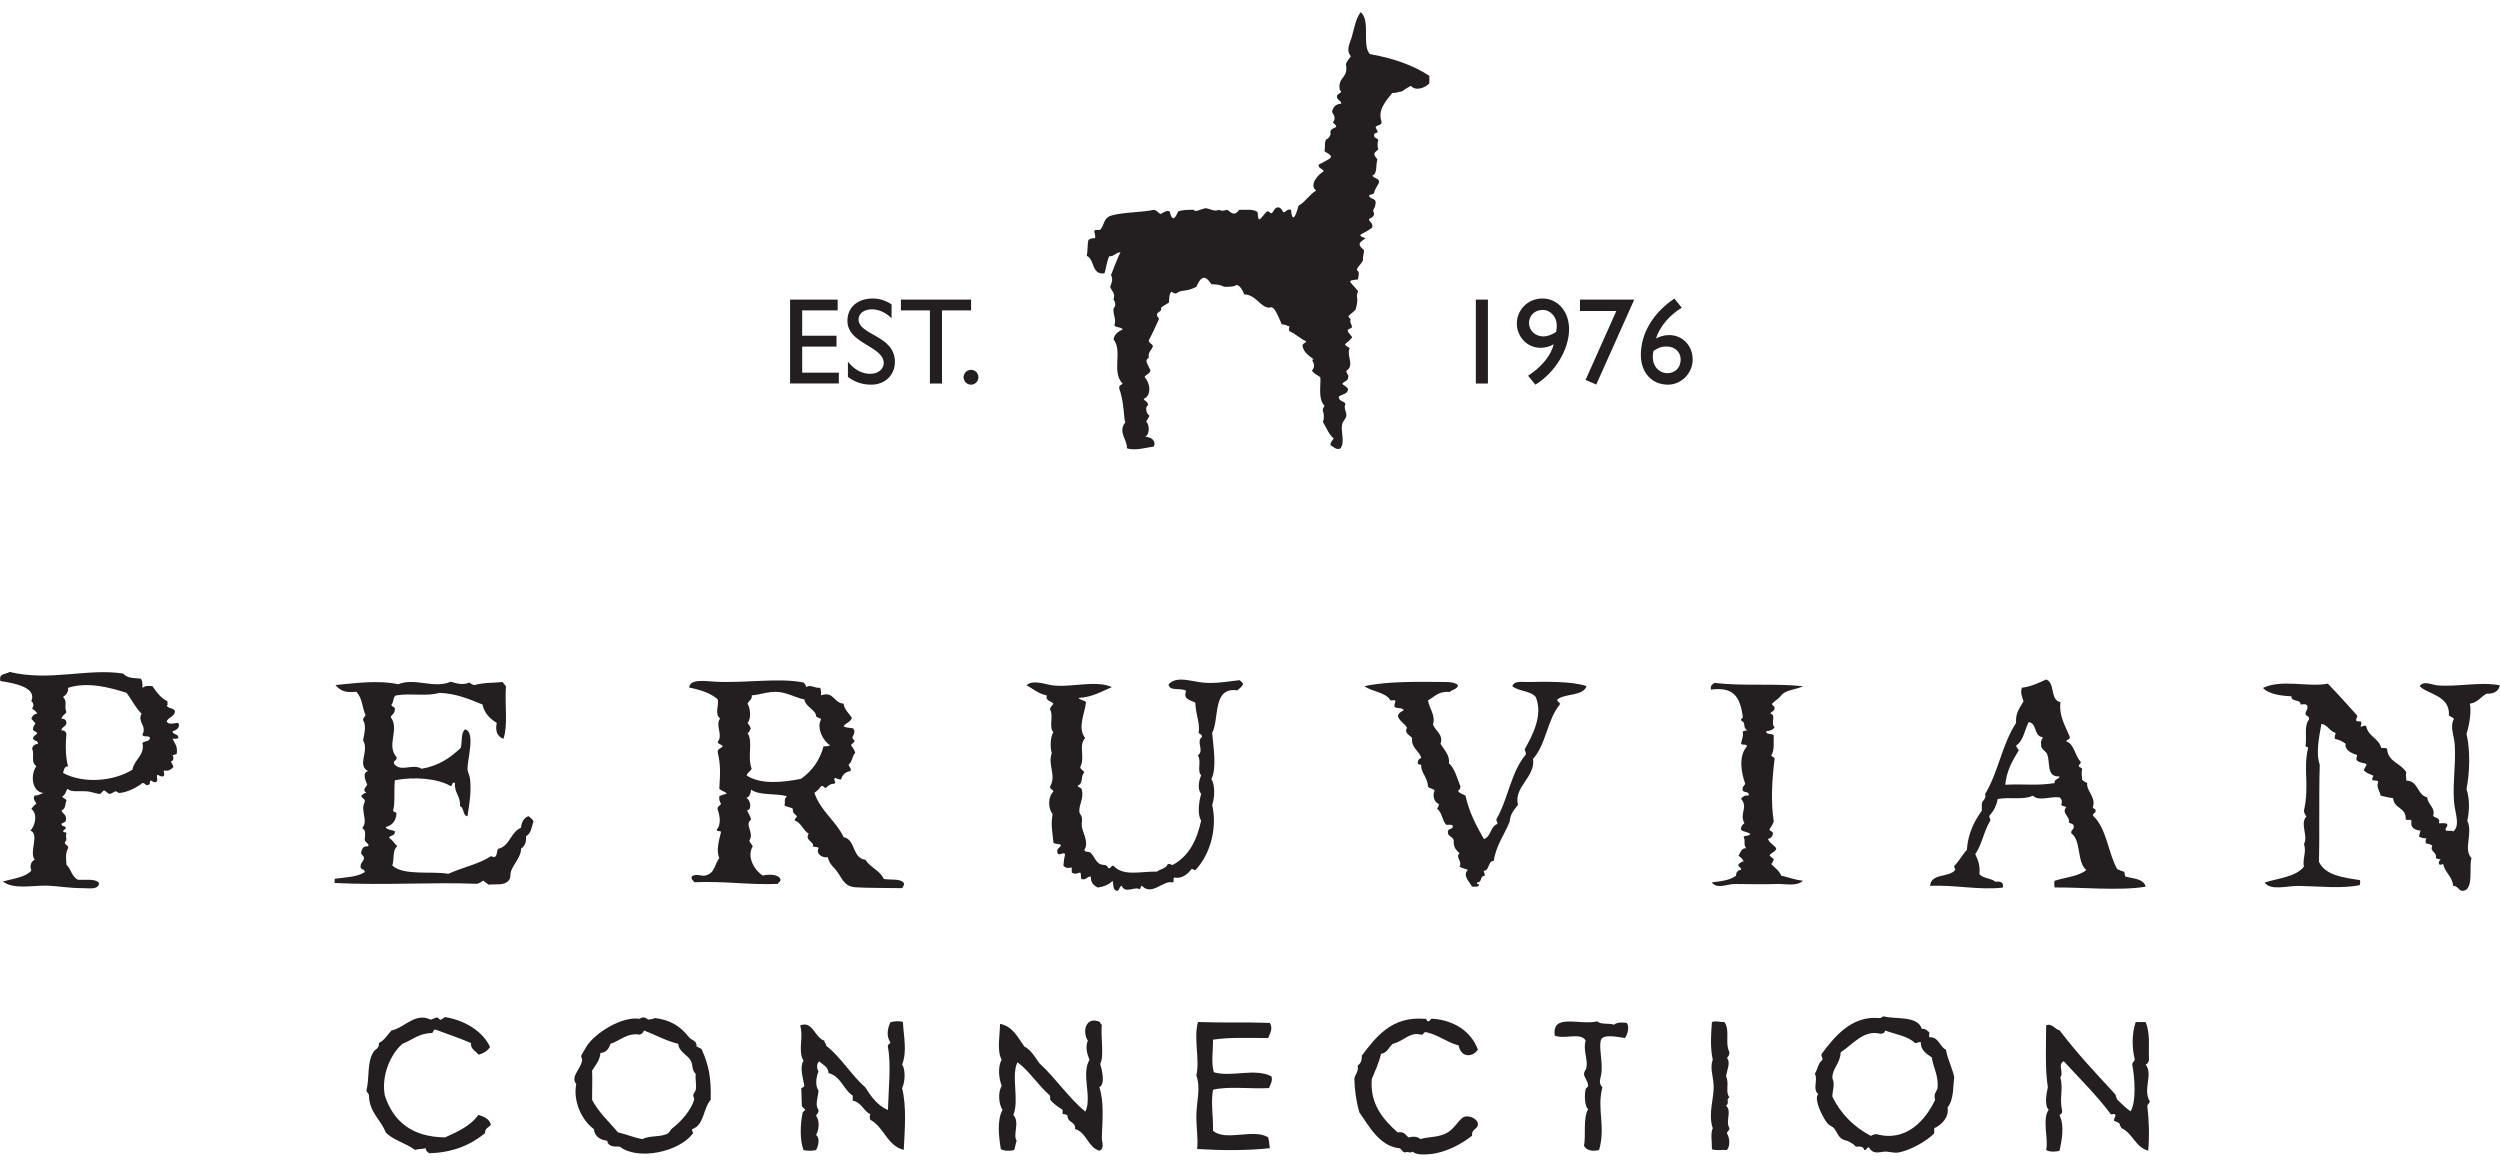 <svg xml:space="preserve" viewBox="0 0 300 140" height="140px" width="300px" y="0px" x="0px" xmlns:xlink="http://www.w3.org/1999/xlink" xmlns="http://www.w3.org/2000/svg" id="Layer_1" version="1.0">
<g id="Peruvian_Connection">
	<g>
		<path d="M100.53,37.25h-4.27v3.04h4.12v1.3h-4.12v3.13h4.4v1.3h-5.85V35.95h5.71V37.25z" fill="#231F20"></path>
		<path d="M106.98,38.17c-0.86-0.81-1.68-1.05-2.36-1.05c-0.93,0-1.59,0.49-1.59,1.2c0,1.93,4.36,1.9,4.36,5.11
			c0,1.58-1.2,2.73-2.82,2.73c-1.09,0-1.98-0.3-2.82-0.93v-1.83c0.74,0.94,1.67,1.46,2.66,1.46c1.12,0,1.64-0.71,1.64-1.27
			c0-2.08-4.36-2.32-4.36-5.08c0-1.64,1.21-2.69,3.06-2.69c0.77,0,1.54,0.24,2.24,0.71V38.17z" fill="#231F20"></path>
		<path d="M116.52,37.25h-3.48v8.77h-1.45v-8.77h-3.48v-1.3h8.42V37.25z" fill="#231F20"></path>
		<path d="M117.41,45.27c0,0.49-0.4,0.89-0.89,0.89c-0.49,0-0.89-0.4-0.89-0.89c0-0.49,0.4-0.89,0.89-0.89
			C117.02,44.38,117.41,44.78,117.41,45.27z" fill="#231F20"></path>
		<path d="M178.55,46.02h-1.45V35.95h1.45V46.02z" fill="#231F20"></path>
		<path d="M183.37,45.09c1.7-1.11,2.79-2.51,3.07-3.78c-0.44,0.27-1.03,0.43-1.57,0.43c-1.59,0-2.85-1.3-2.85-2.94
			c0-1.49,1.21-2.98,3.07-2.98c1.86,0,3.2,1.57,3.2,3.68c0,2.44-1.68,5.21-4.04,6.66L183.37,45.09z M185.19,40.37
			c0.43,0,1-0.16,1.55-0.55c0.07-0.35,0.07-0.56,0.07-0.81c0-0.97-0.75-1.82-1.68-1.82c-0.96,0-1.65,0.66-1.65,1.59
			C183.48,39.66,184.24,40.37,185.19,40.37z" fill="#231F20"></path>
		<path d="M191.55,46.15l-1.28-0.56l3.69-8.27h-4.36v-1.37h6.51L191.55,46.15z" fill="#231F20"></path>
		<path d="M201.81,36.93c-1.42,0.83-2.67,2.29-3.09,3.69c0.4-0.21,0.92-0.41,1.58-0.41c1.61,0,2.82,1.27,2.82,2.94
			c0,1.64-1.36,3.01-2.97,3.01c-1.93,0-3.25-1.45-3.25-3.57c0-2.52,1.42-5.02,4.03-6.76L201.81,36.93z M200.07,44.78
			c0.96,0,1.61-0.66,1.61-1.65c0-0.89-0.71-1.55-1.67-1.55c-0.62,0-0.96,0.12-1.59,0.53C198.03,43.76,199.02,44.78,200.07,44.78z" fill="#231F20"></path>
	</g>
	<path d="M16.89,81.44c0.2,0.23,0.23,0.64,0.2,1.1
		c0.42-0.26,0.5-0.25,1.2-0.2c0.49,0.71,0.99,1.42,1.81,1.81c-0.06,0.15,0.12,0.52-0.1,0.5c0.16,0.41,0.86,0.27,1,0.7
		c-0.07,0.67-0.77,0.7-1,1.2c0.21,0.5,0.88,0.2,1.4,0.2c0.27,0.54-0.23,0.89-0.7,1c0.03,0.48,0.74,0.26,0.7,0.8
		c-0.13,0.14-0.44,0.1-0.7,0.1c0.24,0.53,0.66,0.88,0.5,1.81c-0.13,0.1-0.37,0.1-0.5,0.2c0.19,0.21,0.13,0.72-0.2,0.7
		c0.08,0.25,0.27,0.39,0.3,0.7c-0.28,0.22-0.48,0.52-1.1,0.4c-0.16,0,0.16,0.57-0.1,0.7c-0.36,0.06-0.49-0.12-0.7-0.2
		c-0.23,0.29,0.18,0.69-0.2,0.9c-0.32,0.05-0.39-0.14-0.6-0.2c-0.23,0.04,0.01,0.55-0.3,0.5c-0.26,0.25-0.37-0.22-0.7-0.2
		c-0.69,0.55-1.87,1.15-2.81,1.2c-0.08,0.01-0.32-0.22-0.4-0.2c-0.33,0.06-0.46,0.34-0.8,0.3c-0.13-0.02-0.45-0.4-0.6-0.4
		c-0.15,0-0.32,0.36-0.5,0.4c-0.27,0.06-0.88-0.25-1.6-0.3c-1.07-0.08-1.75,0.15-2.31-0.3c-0.18,0.32-0.25,0.75-0.6,0.9
		c0.05,0.29,0.43,0.24,0.5,0.5c-0.22,0.53-0.05,0.94-0.6,1.2c0.15,0.46,0.72,0.49,0.5,1.3c-0.12,0.15-0.38,0.16-0.5,0.3
		c-0.02,0.32,0.36,0.24,0.5,0.4c0.05,0.32-0.27,0.27-0.3,0.5c0.02,0.18,0.34,0.06,0.4,0.2c-0.19,0.41,0.18,0.83-0.2,1.1
		c-0.03,0.4,0.43,0.31,0.4,0.7c-0.32,0.62-0.28,1.13-0.2,2.01c0.55,0.52,0.65,1.49,1.4,1.81c0.94,0.03,2.11-0.17,2.51,0.4
		c-0.08,0.82-1.18,0.6-1.91,0.6c-1.69,0.01-3.13-0.27-4.31-0.3c-1.85-0.04-4.04,0.49-5.32-0.5c1.22-0.35,2.67-0.48,3.41-1.3
		c-0.21-0.56-0.05-1.12,0.4-1.3c-0.7-1,0.61-3.03-0.5-3.51c0.62-0.69,0.85-2.03,0.1-2.61c0.2-0.2,0.33-0.47,0.6-0.6
		c-0.11-0.35-0.48-0.55-0.2-1c0.51,0.04,0.7-0.24,1.1-0.3c-1.48-0.09-1.62-2.25-0.9-3.21c-0.72-0.58-0.17-1.24-0.5-2.11
		c0.06-0.37,0.34-0.53,0.7-0.6c0.01-0.41-0.5-0.3-0.6-0.6c0.04-0.33,0.3-0.43,0.5-0.6c-0.04-0.29-0.43-0.24-0.5-0.5
		c0-0.34,0.14-0.53,0.3-0.7c-0.14-0.23-0.35-0.39-0.5-0.6c0.12-0.31,0.3-0.57,0.7-0.6c-0.1-0.3-0.38-0.42-0.6-0.6
		c0.21-0.34,0.21-0.64-0.1-0.9c0.7-1.66-2.03-2.16-3.71-2.41c-0.25-0.98,0.69-0.78,1.1-1.1c4.77,1.18,9.43-0.48,13.64,0.2
		C15.29,81.39,15.87,81.33,16.89,81.44z M15.19,83.14c-2.03-0.65-4.7-1.36-7.02-0.6c0.05,0.49-0.2,0.83-0.6,1.1
		c0.58,0.59,0.08,1.12,0.4,1.81c-0.16,0.31-0.53,0.4-0.6,0.8c0.39-0.02,0.58,0.16,0.6,0.5c-0.03,0.47-0.57,0.44-0.6,0.9
		c0.37-0.03,0.51,0.15,0.6,0.4c-0.09,0.98-0.16,2.67,0.2,3.91c-0.47,0-0.5,0.44-0.6,0.8c2.52,1.34,6.15,0.97,8.32-0.4
		c0.22-1.23,1.53-1.75,1.2-3.21c0.25-0.25,0.88-0.13,0.9-0.6c-0.07-0.36-0.86-0.01-0.9-0.4c0.58-1.06-0.65-1.51-0.1-2.51
		C16.26,84.94,15.81,83.95,15.19,83.14z" fill="#231F20" clip-rule="evenodd" fill-rule="evenodd"></path>
	<path d="M96.72,82.44c0.64-0.33,0.96,0.15,1.7,0.1
		c0.09,0.25,0.13,0.54,0.1,0.9c1.56-0.53,1.49,0.91,2.71,1c0.12,0.78,0.65,1.15,1,1.7c-0.16,0.51-0.73,0.61-1,1
		c0.27,0.24,0.85,0.15,1.2,0.3c-0.02,0.12,0.02,0.18,0.1,0.2c0.07,0.68-0.57,0.79,0,1.2c0.02,0.35-0.34,0.33-0.4,0.6
		c0.2,0.26,0.4,0.54,0.5,0.9c-0.39,0.35-0.34,1.13-0.8,1.4c0.04,0.38,0.42,0.43,0.2,0.8c-0.61,0.09-0.96,0.45-1.1,1
		c-0.31,0.01-0.48-0.12-0.7-0.2c-0.33,0.17,0.18,0.54-0.1,0.7c-0.42,0-0.7,0.16-1,0.5c-0.32,0.05-0.23-0.31-0.6-0.2
		c-0.21,0.32-0.49,0.58-0.8,0.8c0.74,2.21,2.56,3.33,3.51,5.32c1.47,0.3,1,2.54,2.61,2.71c0.57,0.93,1.74,1.27,2.21,2.31
		c0.83,0.14,2.03-0.09,2.41,0.5c0.05,0.32-0.14,0.39-0.2,0.6c-2.07-0.04-3.98-0.01-5.52-0.1c-1.43-0.08-1.57-0.89-2.31-1.91
		c-0.4-0.56-0.93-0.85-1.1-1.71c-0.53,0.13-1.51-0.32-1.1-1.1c-0.12-0.18-0.52-0.08-0.7-0.2c0.23-0.55-1-0.68-0.5-1.51
		c-0.69-0.42-0.88-1.33-1.7-1.6c0.06-0.21,0.21-0.32,0.3-0.5c-0.23-0.24-0.55-0.39-0.5-0.9c-0.26-0.2-0.74-0.2-1-0.4
		c0.11-0.49-0.09-0.8,0.3-1.1c-1.32-0.38-3.35-0.06-4.31-0.8c-0.02,0.23-0.12,0.93-0.6,1c0.48,0.11,0.79,1.42,0.1,1.5
		c0.18,0.36,0.41,0.66,0.5,1.1c-0.85,0.62,0.42,1.54-0.2,2.51c0.05,0.31,0.3,0.43,0.4,0.7c-0.79,1.32,0.29,2.94,1.2,3.51
		c0.67-0.18,1.87-0.17,2.11,0.4c0.09,0.39-0.25,0.36-0.3,0.6c-3.56,0.14-6.36-0.36-10.03-0.2c-0.09-0.24-0.4-0.27-0.3-0.7
		c0.58-0.39,1.12,0,1.6-0.1c1.19-0.25,1.11-1.31,1.71-2.11c-0.41-0.91-0.04-2.09,0.2-3.11c-0.04-0.23-0.55,0.01-0.5-0.3
		c0.52-0.62,0.39-1.59,0.1-2.41c-0.07-0.44,0.32-0.41,0.4-0.7c-0.15-0.22-0.25-0.48-0.2-0.9c0.28-0.12,0.58-0.23,0.9-0.3
		c-0.21-0.29-0.69-0.31-0.9-0.6c0.11-2,0.17-2.81-0.2-4.41c0-0.43,0.47-0.4,0.6-0.7c-0.15-0.22-0.54-0.2-0.6-0.5
		c0.7-0.84-0.34-2,0.3-2.81c-0.72-0.56-0.1-1.53-0.3-2.31c-0.86-0.74-2.07-1.14-3.41-1.4c0.04-1.12,2.1-0.75,3.21-0.7
		c3.69,0.17,7.61-0.51,10.53,0.1C96.53,82.09,96.74,82.15,96.72,82.44z M93.41,83.04c-1.17-0.11-2.26,0.35-3.21,0.4
		c0.12,0.44-0.31,0.61-0.5,1c0.35,0.52,0.48,1.82,0,2.31c0.16,0.2,0.33,0.41,0.4,0.7c-0.17,0.13-0.12,0.48-0.4,0.5
		c0.71,1.06-0.06,2.82,0.5,4.31c-0.16,0.31-0.5,0.43-0.6,0.8c1.68,1.1,4.28,0.84,6.52,0.4c1.29-0.91,2.24-2.17,2.71-3.91
		c0.34,0.04,0.56-0.04,0.8-0.1c-0.85-0.5-1.68-2.12-1.1-3.11c-0.11-0.23-0.49-0.18-0.6-0.4c0-0.76-1.26-1.06-1.4-2.01
		C95.58,83.77,94.59,83.15,93.41,83.04z" fill="#231F20" clip-rule="evenodd" fill-rule="evenodd"></path>
	<path d="M245.54,81.54c1.1,0.37,0.44,2.5,1.71,2.71
		c-0.17,1.76,0.56,2.78,1.1,4.11c0.12,0.46-0.35,0.32-0.4,0.6c1.01,0.36,1.01,1.73,1.71,2.41c0.11,0.37-0.25,0.29-0.2,0.6
		c0.1,0.14,0.34,0.13,0.4,0.3c-0.11,0.53-0.04,0.74,0,1.3c0.16,0.17,0.38,0.29,0.6,0.4c-0.12,0.92,1.06,1.68,0.7,2.81
		c-0.09,0.32,0.26,0.21,0.3,0.4c0.11,0.44-0.34,0.33-0.3,0.7c1.66,1.53,1.83,4.57,2.91,6.42c0.28,0.09,0.49,0.24,0.8,0.3
		c0.14,0.13,0.06,0.47,0.2,0.6c0.95,0.25,2.17,0.24,2.41,1.2c-2.99,0.53-7.99,0.05-10.93,0.1c-0.02-0.46-0.08-0.39,0-0.8
		c1.27-0.43,2.89-0.52,3.81-1.3c-1.16-0.91-0.59-3.56-1.81-4.41c-0.06-0.43,0.33-0.41,0.3-0.8c0.02-0.38-0.41-0.33-0.6-0.5
		c0.25-0.62-0.95-1.15-0.3-1.81c-0.14-0.16-0.49-0.11-0.6-0.3c0.15-0.45,0.06-0.65-0.2-0.9c-1.26-0.12-2.49,0.51-3.21-0.2
		c-1.12,0.55-2.6,0.13-4.21,0.4c-0.17,0.84-0.52,1.48-1,2.01c-0.07,0.31,0.17,0.29,0.1,0.6c-0.75,1.19-1,2.88-1.8,4.01
		c0.31,0.66,0.61,1.33,0.5,2.41c0.53,0.56,1.45,0.46,1.91,0.9c0.6-0.07,1.03,0.04,0.9,0.7c-2.86,0.34-5.84-0.36-8.73-0.2
		c0.09-1.55,2.3-0.98,3.01-1.91c0.04-0.24-0.18-0.22-0.1-0.5c0.57-0.56,0.95-1.32,1.5-1.91c0.15-2.02,0.9-3.45,1.8-4.71
		c0-0.27,0-0.54,0-0.8c0.04-0.5,0.56-0.51,0.4-1.2c1.58-2.62,2.01-5.93,3.71-8.53c-0.1-1.27,0.5-1.84,0.9-2.61
		c-0.18-0.42-0.41-1.09-0.2-1.61C243.78,82.38,244.65,81.94,245.54,81.54z M243.44,86.65c-0.49,0.95-0.62,2.25-1.5,2.81
		c0,0.3,0.26,0.34,0.3,0.6c-0.72,1.19-1.44,2.37-1.61,4.11c2.27-0.12,3.91,0.14,5.92-0.2c-0.06-0.53,0.52-0.41,0.6-0.8
		c-1.64,0.1-1.07-1.68-1.51-2.71c-0.13-0.3-0.81-0.63-0.7-1.1c-0.1-0.47,0.13-0.61,0.2-0.9C244.03,88.39,244.48,86.78,243.44,86.65z" fill="#231F20" clip-rule="evenodd" fill-rule="evenodd"></path>
	<path d="M149.17,82.04c-0.1,0.4-0.44,0.56-0.7,0.8
		c-3.02-0.42-2.11,3.36-3.01,5.12c0.14,1.64,0.58,4.27-0.1,5.51c0.44,0.7,0.44,2.18,0.1,3.11c0.69,3.03-0.4,6.17-2.01,7.82
		c-0.24,0.04-0.22-0.18-0.5-0.1c-0.36,0.58-1.19,1.2-2.01,1c-0.23,0.04,0,0.53-0.2,0.6c-1.09-0.37-2.48,1.67-3.71,0.4
		c-0.21,0.03-0.1,0.37-0.3,0.4c-0.5-0.37-1.74,0.59-2.11-0.4c-0.36,0.04-0.22,0.58-0.6,0.6c-0.48-0.09-0.4-0.73-0.5-1.2
		c-0.44,0.43-1.03,0.71-1.81,0.8c-0.45-0.26-0.85-0.56-0.8-1.3c-0.52-0.05-0.5,0.43-1.1,0.3c-0.19-0.15-0.01-0.66-0.2-0.8
		c-0.44,0.14-0.63,0.24-1,0c0-0.2,0-0.4,0-0.6c-0.51,0.09-0.7,0.08-1-0.2c0.03-0.51,0.1-0.97,0.2-1.4c-0.2-0.32-0.67,0.23-0.9-0.1
		c-0.19-0.66,0.33-0.61,0.4-1c-0.21-0.19-0.74-0.06-0.9-0.3c-0.07-1.02-0.35-2.02-0.1-3.41c-0.57-0.7-0.56-2.07,0.1-2.71
		c-0.06-0.27-0.42-0.25-0.4-0.6c0.79-1.35-0.31-2.53,0.2-4.01c-0.22-0.68-0.16-2,0.2-2.51c-0.59-0.55,0.05-1.99-0.4-2.71
		c0-0.37,0.28-0.45,0.4-0.7c-0.22-0.38-0.96-0.24-0.8-1c-1.01-0.19-1.61-0.8-2.41-1.2c0.49-0.65,1.96-0.25,2.61-0.1
		c2.28,0.54,5.54-0.65,7.62,0.3c-1.25,0.52-2.33,1.21-4.01,1.3c0.2,0.27,0.67,0.26,0.9,0.5c-0.16,1.46-1.06,3.09-0.1,4.31
		c-0.85,0.91,0.04,2.3-0.6,3.51c0.08,0.29,0.37,0.37,0.5,0.6c-0.5,0.52-0.07,1.34-0.8,1.6c0.07,0.27,0.46,0.21,0.5,0.5
		c0.26,1.05-0.35,1.75-0.3,2.61c0.01,0.28,0.24,0.44,0.3,0.7c0.08,0.36-0.06,0.7,0,1.1c0.12,0.85,0.88,1.87,0.3,2.81
		c0.05,0.28,0.48,0.19,0.7,0.3c0.59,0.48,0.65,1.49,1.7,1.5c0.29,0.01,0.37,0.23,0.5,0.4c0.36,0.05,0.25-0.36,0.6-0.3
		c1.16,1.3,3.24,0.67,5.21,0.7c0.42-0.32,1.11-0.36,1.3-0.9c0.31-0.07,0.37,0.1,0.6,0.1c1.98-1.09,2.88-2.96,3.41-5.32
		c-0.49-0.69-0.26-2.37,0-3.21c-0.48-0.55-0.28-1.6,0-2.21c-0.53-0.61,0.07-1.73-0.4-2.41c0.83-0.54-0.27-1.63,0.5-2.21
		c0.04-0.34-0.3-0.3-0.4-0.5c0.18-1.26-0.35-2.04-0.4-3.61c-0.56-0.32-1.53-0.38-1.1-1.4c-0.51-0.46-2.04,0.11-2.11-0.8
		c0.96-1.07,2.72-0.33,4.21-0.2c1.52,0.13,2.99-0.16,4.31-0.3C148.92,81.75,149.05,81.89,149.17,82.04z" fill="#231F20" clip-rule="evenodd" fill-rule="evenodd"></path>
	<path d="M190.39,82.34c-0.46,1.24-2.57,0.83-3.51,1.6
		c-0.05,0.36,0.35,0.25,0.3,0.6c-1.49,1.75-1.66,4.83-3.21,6.52c0.29,2.22-2.36,3.36-1.81,5.52c-0.43,0.57-0.94,1.06-1,2.01
		c-0.62,1.59-1.62,2.8-1.91,4.71c-0.75,0.05-0.46,1.14-1.2,1.2c0,0.24,0.17,0.29,0.1,0.6c-0.67,0.07-0.18,0.73-0.9,0.8
		c-0.13,0.32,0.32,0.08,0.2,0.4c-0.15,0.15-0.51,0.09-0.8,0.1c-0.29-0.57-1.2-1.35-0.5-2.01c-0.31-0.15-0.72-0.21-1-0.4
		c0.36-0.69-0.55-1.09,0-1.61c-0.4-0.34-0.76-0.71-0.7-1.5c-0.05-0.55-0.78-0.42-0.7-1.1c0.02-0.38,0.56-0.24,0.6-0.6
		c-0.02-0.31-0.5-0.17-0.8-0.2c-0.5-0.5-0.49-1.52-1.1-1.91c0.06-0.21,0.25-0.29,0.2-0.6c-0.51-0.15-0.8-0.98-0.5-1.6
		c-0.15-0.28-0.65-0.22-0.8-0.5c-0.02-1.06-0.86-1.68-0.8-2.51c-0.03-0.21-0.44-0.02-0.4-0.3c-0.03-0.37,0.15-0.52,0.4-0.6
		c-0.24-0.92-1.21-1.13-1.1-2.41c-0.24-0.3-1.01-0.6-0.6-1.2c-0.29-0.55-0.9-0.77-1.1-1.41c0.07-0.39,0.4-0.54,0.7-0.7
		c-0.14-0.36-0.81-0.19-1.1-0.4c-0.06-0.33,0.07-0.47,0.1-0.7c-0.01-0.22-0.43-0.04-0.6-0.1c-0.59-1.01-2.2-1.01-3.11-1.7
		c2.68-0.6,6.57-0.53,9.63-0.5c0.53,0.01,1.21,0.01,1.6,0.4c-0.11,0.49-0.71,0.5-1,0.8c-1.35-0.14-1.82,0.59-2.61,1
		c0.14,0.99,0.94,1.77,0.6,2.91c0.28,0.75,1.29,1.21,0.9,2.31c0.39,0.66,1.18,1.42,1,2.31c0.73,0.67,0.99,1.82,1.4,2.81
		c-0.03,0.24-0.1,0.43-0.3,0.5c0.15,0.35,0.6,0.4,0.9,0.6c0.44,2.03,1.32,3.63,2.21,5.21c0.86-0.27,0.76-1.52,1.61-1.81
		c0.07-0.31-0.17-0.3-0.1-0.6c1.38-2.36,1.77-5.72,3.51-7.72c0.08-0.35-0.15-0.39-0.1-0.7c0.96-1.7,2.19-4.08,1.3-6.22
		c-0.61-0.76-2.07-0.67-2.81-1.3c0.24-0.67,1.08-0.5,1.7-0.5C185.42,81.81,188.63,81.72,190.39,82.34z" fill="#231F20" clip-rule="evenodd" fill-rule="evenodd"></path>
	<path d="M60.31,81.84c0.12,0.19,0.26,0.34,0.4,0.5
		c-0.14,2.55,0.26,4.7-0.3,6.32c-0.73-0.27-1.01-0.94-0.8-1.91c-0.8-0.5-1.48-1.13-1.71-2.21c-1.67-0.67-3.18-1.33-5.21-1.4
		c-1.34,0.46-3.4,0.02-5.11,0.3c-0.46,0.1-0.3,0.84-0.6,1.1c-0.02,0.35,0.47,0.2,0.4,0.6c0.01,0.47-0.35,0.59-0.5,0.9
		c1.12,1.51-0.57,3.36,0.7,4.81c0.1,0.47-0.4,0.34-0.3,0.8c0.82,1.08,2.24-0.08,3.31,0.6c2.06-0.34,3.48-1.34,4.71-2.51
		c0.18-0.73-0.01-1.81,0.5-2.21c1.3,0.24,0.27,3.69,0.3,4.71c0.01,0.42,0.25,0.77,0.3,1.2c0.2,1.67-0.11,3.15-0.3,4.51
		c-0.62-0.08-0.36-1.04-0.9-1.2c0.1-1.24-0.71-1.57-0.6-2.81c-0.43-0.13-0.27,0.33-0.5,0.4c-1.55-0.93-4.41-1.17-6.72-0.7
		c-0.12,1.56,0.05,2.66-0.2,3.61c0.01,0.26,0.39,0.14,0.4,0.4c-0.07,0.9-0.54,1.4-1.3,1.6c0.16,0.37,0.76,0.31,1.1,0.5
		c0.09,0.59-0.57,0.43-0.7,0.8c0.43,0.24,0.65,0.69,1,1c-0.64,0.52-0.32,1.4-0.6,2.31c1.32,1.26,4.74,0.64,6.72,1
		c1.64-0.76,3.66-1.16,5.11-2.11c0.18-0.01,0.21,0.12,0.4,0.1c0.42-0.08,0.23-0.77,0.5-1c1.4-0.34,1.46-2.02,2.71-2.51
		c0.07-0.7,0.34-1.2,0.9-1.4c0.24,0.16,0.44,0.36,0.6,0.6c-0.21,0.69-0.3,1.51-0.9,1.81c0.07,0.77-0.19,1.22-0.6,1.5
		c0.06,0.91-0.89,1.81-1.2,2.71c-0.11,0.32-0.02,0.74-0.2,1c-0.52,0.75-1.44,0.5-2.51,0.6c-0.17-0.19-0.45-0.29-0.6-0.5
		c-0.26,0.15-0.45,0.35-0.8,0.4c-5.21-0.22-11.19,0.2-17.05-0.1c0-0.17,0-0.33,0-0.5c1.19-0.18,2.64-0.18,3.61-0.8
		c0.03-0.43-0.56-0.25-0.5-0.7c0-0.44,0.32-0.55,0.4-0.9c0.08-0.48-0.44-0.36-0.3-0.9c0.1-0.37,0.28-0.65,0.8-0.6
		c0.23-0.31-0.38-0.43-0.4-0.8c0.05-0.73,0.16-1.07-0.3-1.4c0.77-0.83-0.27-2.11,0.3-3.11c0.09-0.49-0.42-0.38-0.4-0.8
		c0.21-0.09,0.3-0.31,0.6-0.3c-0.52-0.38-0.1-0.59,0.1-1c-0.18-0.39-0.65-1.46,0.1-1.61c-1.39-0.75,0.19-2.37-0.6-3.71
		c0.18-0.89,0.4-1.8,0-2.41c0-0.31,0.21-0.39,0.3-0.6c-0.43-0.96-0.34-1.94-1.1-2.81c-1.35,0.15-1.89-0.1-2.51-0.8
		c2.2-0.21,5.09-0.62,7.52-0.1c2.03-0.82,4.28,0.58,6.32-0.3c0.69,0.21,1.49,0.44,2.21,0.1c0.19,0.11,0.35,0.25,0.6,0.3
		C58.28,81.87,58.98,81.98,60.31,81.84z" fill="#231F20" clip-rule="evenodd" fill-rule="evenodd"></path>
	<path d="M216.36,82.34c-0.81,0.43-2.07,0.41-2.61,1.1
		c-0.29,0.41-0.76,0.64-1.1,1c-0.02,0.28,0.3,0.23,0.3,0.5c0.03,0.43-0.41,0.39-0.5,0.7c0.74,0.14-0.02,1.2,0.5,1.61
		c-0.17,0.34-0.55,0.45-1,0.5c-0.03,0.49,0.73,0.2,0.9,0.5c-0.04,0.87,0.12,1.75-0.3,2.41c0.09,0.18,0.37,0.16,0.4,0.4
		c-0.31,2.6-0.47,5.06-0.1,7.52c-0.13,0.34-0.3,0.64-0.5,0.9c-0.03,0.33,0.39,0.21,0.4,0.5c-0.01,0.42-0.27,0.6-0.6,0.7
		c0.21,0.5,0.69,0.71,1,1.1c-0.05,0.51-0.66,0.48-0.8,0.9c0.16,0.14,0.32,0.28,0.5,0.4c-0.05,0.26-0.14,0.46-0.3,0.6
		c0.42,0.45,0.95,0.78,1.2,1.4c1.02,0.23,1.63,0.51,2.61,0.6c-0.73,0.72-2.03,0.37-3.11,0.4c-1.67,0.05-3.44,0.02-5.02,0
		c-0.96-0.02-2.19,0.67-2.81-0.2c1.11-0.12,2.22-0.26,2.91-0.8c-0.01-0.44,0.21-0.65,0.6-0.7c0.04-0.37-0.41-0.26-0.3-0.7
		c0.21-0.09,0.3-0.31,0.6-0.3c-0.1-0.34-0.38-0.49-0.6-0.7c0.24-0.36,0.3-0.91,0.9-0.9c-0.37-0.59-0.02-0.72-0.3-1.4
		c0.26-0.11,0.67-0.06,0.8-0.3c-0.27-0.26-0.83-0.24-1.1-0.5c-0.04-0.44,0.18-0.62,0.4-0.8c-0.64-1.17,0.5-1.91-0.4-2.91
		c0.18-0.25,0.4-0.47,0.9-0.4c0.13-0.56-0.56-0.31-0.7-0.6c-0.1-0.47,0.17-0.57,0.3-0.8c-0.51-1.44-0.81-3.34,0.2-4.51
		c0-0.33-0.57-0.1-0.7-0.3c0.05-0.51,0.31-0.82,0.2-1.5c0.24,0,0.3-0.17,0.6-0.1c-0.73-0.38-0.1-0.88-0.8-1.2
		c-0.07-0.31,0.28-0.19,0.2-0.5c-0.33-2.36-1.11-3.56-3.81-3.21c-0.11-0.51,0.18-0.62,0.4-0.8
		C209.41,82.36,212.69,81.98,216.36,82.34z" fill="#231F20" clip-rule="evenodd" fill-rule="evenodd"></path>
	<path d="M279.34,82.04c1.21,1.23,2.35,2.53,3.51,3.81
		c0.07,0.31-0.17,0.3-0.1,0.6c0.04,0.23,0.53,0,0.6,0.2c0.03,0.23-0.02,0.38-0.1,0.5c0.13,0.18,0.45-0.22,0.7,0
		c0.23,1.24,1.51,1.43,1.8,2.61c0.27,0,0.57-0.04,0.7,0.1c0.11,1.59,1.58,1.65,2.31,2.81c-0.13,0.43,0.01,0.5,0,1
		c1.48,0.03,1.27,1.74,2.51,2.01c0.05,0.87,1.04,1.28,0.7,2.21c0.21,0.32,0.91,0.16,0.7,0.9c0.34,0.03,0.81-0.08,1,0.1
		c0.07,0.37-0.22,0.38-0.2,0.7c0.11,0.26,0.78-0.04,0.9,0.2c0.81-0.61,0.35-1.96,0.2-2.91c-0.37-2.22,0.17-5.02,0-7.52
		c-0.08-1.13-0.61-2.1-0.1-3.11c-0.15-0.18-0.43-0.24-0.6-0.4c0.15-2.42-2.56-2.52-3.51-3.51c0.5-0.71,1.42-0.16,2.11-0.1
		c2.47,0.22,5.17-0.47,7.52,0c-0.17,0.7-0.69,1.04-1.6,1c-0.7,0.37-1.06,1.08-2.01,1.2c0.22,0.84-0.07,2.67-0.4,3.61
		c0.48,1.95,0.38,4.8,0,6.62c0.43,1.34,0.33,2.72,0.1,3.81c0.71,1.61-0.53,3.37,0.5,4.51c-0.33,0.91,0.32,3.77-1,3.91
		c-0.53,0.06-0.55-0.57-1.2-0.6c-0.12-1.15-0.97-1.57-1.2-2.61c-0.25,0.01-0.31,0.19-0.5,0c-0.08-0.35,0.11-0.42,0.2-0.6
		c-0.31,0.07-0.37-0.1-0.6-0.1c0.26-0.73-0.77-0.76-0.4-1.5c-0.18-0.19-0.51-0.23-0.8-0.3c-0.01-0.25-0.02-0.48,0.1-0.6
		c-0.41,0.04-0.64-0.09-0.9-0.2c0.07-0.23,0.09-0.51,0.2-0.7c-0.65-0.11-1.27-0.26-1.1-1.2c-0.06-0.24-0.62,0.02-0.7-0.2
		c0.08-1.42-1.43-1.24-1.5-2.51c-0.55-0.05-1-0.21-1.5-0.3c-0.09-0.54-0.56-1.02-0.3-1.61c0-0.33-0.57-0.1-0.7-0.3
		c-0.08-0.28,0.14-0.26,0.1-0.5c-0.4-0.17-0.82-0.31-1.1-0.6c0.01-0.35,0.29-0.45,0.3-0.8c-0.43-0.14-0.99-0.15-1.2-0.5
		c-0.08-0.35,0.19-0.42,0-0.6c-0.66-0.18-1.46-0.63-1.3-1.31c-0.35-0.29-0.78-0.49-1.3-0.6c-0.06-0.33,0.07-0.47,0.1-0.7
		c-0.73-0.21-0.93-0.95-1.71-1.1c-0.26,1.51-0.7,3.48-0.2,4.91c-0.12,3.86,0,8.28-0.1,11.63c0.74,1.63,2.84,1.9,4.91,2.21
		c0.11,0.32,0.01,0.23,0,0.6c-2.1,0.46-4.94,0.14-7.32,0.1c-1.4-0.02-3.36,0.61-4.11-0.4c1.67-0.54,3.74-0.67,4.72-1.91
		c-0.2-0.97,0.35-1.74,0-2.71c0.56-0.9-0.52-2.5,0.3-3.31c-0.14-0.19-0.27-0.4-0.3-0.7c0.68-2.95-0.11-5.04,0.5-7.52
		c-0.01-0.19-0.33-0.07-0.3-0.3c0.16-1.09-0.2-2.33,0.4-3.11c0.09-0.42-0.27-0.4-0.4-0.6c-0.06-0.5,0.34-0.53,0.2-1.1
		c-0.27-0.22-0.45-0.14-0.8-0.1c0.01-0.71-1.15-0.25-1.1-1c-1.08-0.03-2.75-0.23-3.41-1C273.79,81.47,276.98,82.49,279.34,82.04z" fill="#231F20" clip-rule="evenodd" fill-rule="evenodd"></path>
	<path d="M231.5,124.46c1.2-0.03,1.22,1.12,2.01,1.5
		c0.22,1.22,0.75,2.13,1,3.31c-0.16,1.07-0.03,2.69-0.8,3.61c0.19,1.2-0.69,2.09-1.6,2.51c0,0.2,0,0.4,0,0.6
		c-0.76,0.83-2.78,2.04-4.31,2.31c-0.56,0.1-1.18-0.15-1.7-0.1c-0.73,0.08-1.38,0.31-1.81-0.5c-0.35-0.05-0.25,0.36-0.6,0.3
		c-0.03-0.44-0.5-0.44-1-0.4c-0.22-0.31-0.44-0.37-0.8-0.6c-0.29-0.18-0.44-0.09-0.8-0.3c-0.54-0.31-0.59-0.78-1-1.3
		c-0.18-0.23-0.48-0.28-0.7-0.5c-0.52-0.54-1.17-1.93-1.3-2.61c-0.05-0.28-0.17-0.71,0.1-1c-0.73-0.59,0-1.7-0.4-2.41
		c0.3-0.57,0.41-1.33,0.9-1.7c0.05-0.32-0.18-0.35-0.1-0.7c1.54-2.08,3.63-4.64,6.92-4.31c0.29,0.03,0.31-0.23,0.6-0.2
		c1.22,0.37,4.02-0.14,4.51,1.5c0.51-0.07,0.62,0.25,0.9,0.4C231.5,124.06,231.5,124.26,231.5,124.46z M229.8,125.16
		c-0.86-0.84-2.36-1.05-3.61-1.5c0.01,0.32-0.26,0.34-0.5,0.4c-2.07-0.55-3.33,1.29-4.81,2.21c-0.06,1.43-1,1.86-1,3.11
		c0.35,0.74,0.02,1.4,0,2.21c1.02,2.09,2.58,3.64,4.61,4.71c0.22-0.08,0.39-0.21,0.7-0.2c3.55,0.98,5.88-1.69,7.02-4.11
		c-0.18-0.79,0.1-0.84,0.3-1.4c0.12-1.53-0.47-2.33-0.7-3.71c-0.66-0.42-1.38-0.93-1.3-1.81
		C230.15,124.98,230.12,125.21,229.8,125.16z" fill="#231F20" clip-rule="evenodd" fill-rule="evenodd"></path>
	<path d="M58.81,125.66c-0.33,0.44-0.78,0.76-1.4,0.9
		c-0.3-0.47-0.94-0.6-0.9-1.4c-1.35-0.59-2.82-1.06-4.21-1.6c-0.38-0.08-0.22,0.38-0.5,0.4c-1.56,0.05-2.36,0.85-3.51,1.3
		c-1.49,1.3-2.55,3.89-2.11,6.22c1.02,3.06,3.2,4.95,7.22,5.01c1.54-0.69,3.08-1.39,4.01-2.71c0.68,0.23,1.33,0.48,1.5,1.2
		c-0.26,0.31-0.74,0.4-0.7,1c-1.82,1.47-3.91,2.33-6.72,2.41c-0.17-0.17-0.41-0.26-0.4-0.6c-0.39,0.11-0.93,0.07-1.3,0.2
		c-1.05-0.82-2.6-1.14-3.51-2.11c-0.59-1.55-1.94-2.34-2.01-4.41c0-0.3-0.26-0.34-0.3-0.6c0.4-1.52,0.02-3.46,0.9-4.71
		c0.19-0.28,0.65-0.32,0.6-1c0.67-0.33,1.02-0.98,1.5-1.5c1.57-0.32,2.87-2.22,4.71-1.3c0.49-0.12,0.74-0.5,1.1,0
		c0.36,0.03,0.37-0.3,0.7-0.3C55.96,122.49,58.02,123.88,58.81,125.66z" fill="#231F20" clip-rule="evenodd" fill-rule="evenodd"></path>
	<path d="M83.08,135.49c-0.14,0.29,0.27,0.51,0,0.6
		c-1.64,2.15-6.56,3.2-8.72,1.5c-0.71,0.02-1.39,0-1.5-0.7c-0.88-0.12-1.49-0.51-1.6-1.4c-1.47-1.06-2.51-3.37-2.11-5.41
		c-0.73-0.9,0.52-1.72,0.7-2.81c0.04-0.25-0.16-0.45-0.1-0.6c0.02-0.05,0.54-0.96,0.7-1.2c0.98-1.48,4.15-3.56,6.32-3.21
		c0.31-0.3,0.75-0.16,1,0.1c0.27-0.07,0.63-0.04,0.8-0.2c1.96,0.24,3.12,1.05,4.11,2.31c0.28,0.35,0.99,0.41,0.9,1.1
		c0.2,0.1,0.4,0.21,0.6,0.3c0.89,1.96,1.18,3.51,1.1,6.12C84.38,132.98,84.51,135.02,83.08,135.49z M76.76,124.16
		c-1.44-0.27-2.38,0.73-3.51,1.1c-0.18,0.59-0.5,1.04-1.2,1.1c-0.08,0.96-0.61,1.46-1,2.11c0.05,1.11,0,1.93,0,3.51
		c0.8,1.54,2.05,2.63,3.11,3.91c1.01,0.22,1.87,0.61,2.91,0.8c1.01-0.49,2.23-0.18,3.11-0.7c0.15-0.09,0.24-0.4,0.5-0.6
		c1.08-0.82,2.27-2.21,2.61-3.41c0.06-0.2-0.14-0.4-0.1-0.6c0.04-0.2,0.26-0.39,0.3-0.6c0.12-0.62-0.09-1.24,0-1.91
		c-0.51-0.46-0.31-1.08-0.6-1.6c-0.39-0.7-1.43-1.04-1.5-2.01c-1.53-0.38-2.73-1.08-4.11-1.6
		C77.19,123.91,77.02,124.08,76.76,124.16z" fill="#231F20" clip-rule="evenodd" fill-rule="evenodd"></path>
	<path d="M171.33,122.55c0.35,0.05,0.25-0.35,0.6-0.3
		c2.52,0.18,4.61,1.5,5.42,3.71c-0.73,1.03-2.08,0.87-2.31-0.5c-1.45-0.39-2.4-1.27-3.91-1.6c-0.35-0.05-0.25,0.35-0.6,0.3
		c-1.38-0.38-2.12,0.82-3.41,1.1c-0.46,0.41-0.65,1.09-1.4,1.2c-0.25,1.12-0.71,2.04-1.1,3.01c-0.27,2.97,1.36,4.9,3.11,6.42
		c0.79-0.16,0.94,0.33,1.3,0.6c0.57-0.14,1.07-0.12,1.4,0.2c0.91-0.28,1.92-0.19,2.91-0.6c1.31-0.55,1.73-1.97,2.51-2.11
		c0.62-0.11,1.48,0.34,1.5,0.9c0.03,0.64-0.78,0.54-0.7,1.4c-1.16,0.93-3.07,2.02-5.01,2.21c-0.67,0.06-1.75,0.12-2.11-0.3
		c-0.3,0.25-0.64-0.06-0.9,0.1c-0.39-0.01-0.4-0.41-0.7-0.5c-2.43-0.25-3.68-2.73-4.81-4.31c-0.4-1.41-0.56-2.69-0.6-4.01
		c0.07-0.6,0.54-0.79,0.4-1.6c0.42-0.31,0.51-0.66,0.5-1.2c1.69-2.24,3.59-4.74,7.52-4.41
		C171.25,122.16,171.14,122.51,171.33,122.55z" fill="#231F20" clip-rule="evenodd" fill-rule="evenodd"></path>
	<path d="M108.35,122.65c0.07,1.6,0.54,3.52-0.1,5.11
		c0.45,0.56,0.35,2.17,0,2.81c0.55,2.19,0.33,4.91,0.2,7.42c-2.02-0.52-2.35-2.73-4.01-3.61c-0.1-0.28-0.1-0.42,0-0.7
		c-0.69-0.18-1.07-1.44-2.11-1.6c0-0.2,0-0.4,0-0.6c-1.14-0.74-1.41-2.33-2.91-2.71c-0.03-0.8-0.69-0.98-1.1-1.4
		c-0.36,0.23-0.32,0.88-0.1,1.2c-0.28,0.67-0.43,1.68,0,2.31c-0.08,0.96-0.45,1.73,0,2.31c0.04,0.38-0.2,0.47-0.3,0.7
		c0.45,0.51,0.39,1.68,0,2.31c0.53,0.34,0.27,1.39,0,1.81c-0.53,0.11-0.97,0.11-1.5,0c-0.45-1.18-0.4-3.15-0.1-4.51
		c0.02-0.08,0.3-0.27,0.3-0.3c0-0.17-0.34-0.27-0.4-0.5c-0.02-0.06-0.03-2.24-0.1-2.01c0.06-0.21,0.34-0.17,0.4-0.4
		c-0.19-1.02-0.58-2.28-0.1-3.01c-0.71-1.15,0.04-2.86-0.4-4.21c1.48-0.68,1.76,1.49,2.91,1.81c-0.03,0.29,0.23,0.31,0.2,0.6
		c1.82,1.42,2.99,3.5,4.71,5.01c0.7,1.1,1.44,2.17,2.71,2.71c0.07-2.38,0.4-5.6,0-7.52c-0.09-0.39,0.25-0.36,0.3-0.6
		c-0.58-0.81-0.28-1.81,0-2.41C107.27,122.55,107.94,122.47,108.35,122.65z" fill="#231F20" clip-rule="evenodd" fill-rule="evenodd"></path>
	<path d="M132.02,122.65c0,0.17,0.07,0.26,0.2,0.3
		c-0.16,1.54,0.31,3.79-0.2,4.71c0.2,0.67,0.66,2.42-0.1,2.81c0.61,1.76,0.35,4.21,0.3,6.02c-0.02,0.56,0.38,1.3-0.3,1.6
		c-1.4-0.44-1.5-2.18-2.91-2.61c0.09-0.93-0.94-0.73-0.9-1.6c-0.12-0.14-0.34-0.19-0.6-0.2c0-0.17,0-0.33,0-0.5
		c-0.51-0.33-1-0.67-1.4-1.1c-0.11-0.12-0.11-0.35-0.1-0.6c-1.42-1.22-2.41-2.88-3.91-4.01c-0.8,1.58,0.24,4.59-0.5,6.32
		c0.82,0.88-0.1,2.37,0.4,3.11c-0.13,0.34-0.17,0.76-0.3,1.1c-0.51,0.15-1.2,0.12-1.6-0.1c-0.25-1.54-0.47-3.49,0.2-4.71
		c-0.43-0.69-0.59-2-0.1-2.91c-0.29-0.71-0.53-2.2,0-3.11c-0.61-1.13-0.2-2.91-0.2-4.31c1.56,0.32,2.12,1.62,2.91,2.71
		c0.83,0.44,1.27,1.27,1.81,2.01c1.97,1.8,3.45,4.1,5.52,5.82c0.85-1.72-0.53-4.53,0.5-6.22c-0.28-0.66-0.52-1.52-0.2-2.31
		C129.83,123.81,130.3,121.85,132.02,122.65z" fill="#231F20" clip-rule="evenodd" fill-rule="evenodd"></path>
	<path d="M152.38,122.75c0.39,0.68,0.07,1.15-0.2,1.81
		c-2.48,0.02-4.45-0.12-6.62,0.2c0.02,1.41-0.24,2.7,0.1,3.91c2.11,0.63,4.97-0.55,6.92,0.5c0.16,0.52-0.13,0.95-0.3,1.4
		c-2.18,0.12-4.96-0.25-6.72,0.2c-0.28,1.58,0.05,3.2,0,4.91c1.46,1.33,4.89-0.29,6.62,0.8c0.1,0.4,0.15,0.86,0.2,1.3
		c-2.69,0.3-5.84,0.28-8.72,0.1c0.12-1.27-0.08-2.47-0.1-3.71c-0.03-1.8,0.58-3.58,0-5.11c0.45-1.89-0.36-4.5,0.2-6.42
		C146.94,122.76,149.11,122.63,152.38,122.75z" fill="#231F20" clip-rule="evenodd" fill-rule="evenodd"></path>
	<path d="M195.2,122.75c0.38,0.47,0.09,1.41-0.2,1.81
		c-0.98-0.13-2.71-0.53-2.91,0.3c-0.21,0.86,0.2,2.42,0.1,3.71c-0.06,0.85-0.48,1.33,0.1,1.91c-0.7,2.59,0.42,4.69-0.4,7.52
		c-0.76,0.21-1.53,0.05-1.81-0.5c0.25-1.24-0.14-3.33,0.5-4.41c-0.36-0.2-0.5-1.47-0.3-2.41c0.02-0.07,0.31-0.27,0.3-0.4
		c-0.04-0.6-0.5-1.03-0.5-1.4c0-0.3,0.25-0.5,0.3-0.8c0.17-0.99-0.44-2.14-0.1-3.21c-0.59-1.05-2.56-0.1-3.71-0.6
		c-0.36-2.74,2.97-1.19,5.11-1.71c0.38,0.42,1.41,0.19,2.01,0.4C194.11,122.61,194.77,122.7,195.2,122.75z" fill="#231F20" clip-rule="evenodd" fill-rule="evenodd"></path>
	<path d="M206.93,122.65c0.72,1.01,0.02,2.45,0.6,3.61
		c0,0.34-0.14,0.53-0.3,0.7c0.48,0.54,0,1.42-0.1,2.21c0.42,0.87-0.13,1.84,0.4,2.51c-0.49,0.34,0.09,0.61-0.4,1
		c0.74,0.75-0.12,1.75,0.4,2.71c0,0.3-0.26,0.34-0.3,0.6c0.32,0.55,0.44,1.48,0,2.01c-0.58-0.05-1.38,0.11-1.8-0.1
		c0.03-0.68-0.2-1.91,0.1-2.51c-0.6-1.83,0.2-3.59,0.1-5.22c-0.06-1.08-0.46-2.05-0.1-3.01c-0.33-1.48-0.2-3.16-0.1-4.51
		C205.95,122.46,206.34,122.66,206.93,122.65z" fill="#231F20" clip-rule="evenodd" fill-rule="evenodd"></path>
	<path d="M256.28,122.65c0.4,0,0.8,0,1.2,0c0.57,1.43,0.33,2.85,0.4,4.51
		c-0.04,0.3-0.17,0.49-0.4,0.6c0.93,1.16-0.39,2.98,0.5,4.41c-0.04,0.26-0.3,0.3-0.3,0.6c0.23,1.89,0.25,3.75,0.1,5.31
		c-1.55-0.42-1.85-2.1-3.21-2.71c-0.04-0.19-0.22-0.25-0.2-0.5c-0.16-0.21-0.48-0.25-0.7-0.4c0.03-0.24,0.12-0.41,0.2-0.6
		c-0.07-0.4-0.47-0.01-0.6-0.2c-1.7-2.28-3.71-4.24-5.62-6.32c-0.78,0.39,0.03,1.3-0.4,1.91c0.37,1.58-0.15,2.38,0.2,4.01
		c0.09,0.39-0.24,0.36-0.3,0.6c0.61,1.2,0.26,3,0,4.21c-0.43,0.15-1.31,0.18-1.61-0.1c0.3-1.32-0.51-3.69,0.3-4.81
		c-0.54-0.51-0.26-2.02-0.1-2.71c-0.35-2.15-0.21-5.2-0.2-7.42c0.7-0.29,1.02,0.47,1.61,0.6c2.07,2.74,4.41,5.21,6.72,7.72
		c0.03,0.24,0.12,0.42,0.2,0.6c0.54,0.47,1,1.01,1.6,1.4c0.72-1.16,0.48-4.16,0.2-5.62c0-0.3,0.26-0.34,0.3-0.6
		C255.85,125.8,255.79,124.15,256.28,122.65z" fill="#231F20" clip-rule="evenodd" fill-rule="evenodd"></path>
	<path d="M163.28,1.46c1.22,0.96,0.12,4.05,1.11,5.03
		c2.76,0.49,5.18,1.32,7.13,2.61c0,0.3,0,0.6,0,0.9c-0.47,0.53-1.64,0.98-2.21,0.3c-0.4,0.2-0.73,0.4-1.06,0.66
		c-0.49,0.07-0.65,0.21-1.19,0.2c-0.68,0.92-1.8,1.98-1.27,3.46c0.01,0.45-0.51,0.36-0.7,0.6c-0.02,0.32,0.27,0.34,0.2,0.7
		c-0.19,0.01-0.34,0.07-0.4,0.2c-0.1,0.5,0.41,0.4,0.5,0.7c-0.11,0.41-0.11,0.7,0,1.11c-0.59,0.49-0.63,0.53-0.1,1.21
		c-0.23,0.61,0.04,1.72-0.6,1.91c0.13,0.41,0.8,0.27,0.8,0.8c-0.13,0.41-0.51,0.78-0.6,1.31c-0.11,0.2-0.46,0.14-0.61,0.3
		c0.08,0.46,0.78,0.3,0.8,0.81c-0.06,1-0.49,0.72-0.2,1.31c0.03,0.46-0.33,0.54-0.61,0.7c0.05,0.42,0.51,0.43,0.4,1.01
		c-1.05,0.89-2.17,0.82-0.8,1.31c-0.87,0.54-0.96,0.76-0.2,1.41c0.04,0.48-0.18,0.69-0.1,1.2c-0.27,0.6-1.06,1.13-0.6,1.31
		c0.19,0.36,0,0.58,0,1.01c-1.49,0.16-0.99,0.16,0,1.41c-0.36,0.89,0.17,0.62-0.3,2.21c-0.6,0.67-1.2,0.73-0.6,1.11
		c-0.18,0.56,0.33,0.8,0.1,1.1c-0.8,0.24-0.37,0.47,0.1,1.11c-0.82,1.02-1.29,0.69-0.3,1.3c-0.46,0.83,0.63,2.09-0.4,2.71
		c-0.04,0.41,0.33,0.41,0.2,0.9c-0.08,0.39-0.56,0.38-0.7,0.7c0.24,0.2,0.55,0.32,0.7,0.61c-0.04,0.63-0.74,0.6-1.11,0.9
		c-0.05,0.62,0.66,0.48,0.8,0.9c-0.29,0.43,0.16,0.95,0.1,1.41c-0.05,0.37-0.42,0.62-0.5,1c-0.21,0.94,0.37,2.05-0.2,2.91
		c-0.49,0.24-0.85-0.2-1.21-0.4c0.01-0.39,0.25-0.55,0.4-0.8c-0.61-0.5-0.9-1.31-1.31-2.01c0.18-0.29,0.15-0.95,0-1.31
		c-0.05-0.32,0.14-0.39,0.2-0.6c-0.79-0.81-0.43-2.31-0.5-3.42c-0.33-0.27-0.79-0.42-1-0.8c0.38-0.45,0.27-0.82,0-1.31
		c0.7,0.03-0.81-0.4-1.11-1.51c-0.14-0.51,0.34-0.39,0.4-0.7c-0.75-0.32-1.24-0.9-2.01-1.21c-0.11-0.32-0.01-0.23,0-0.6
		c-0.34-0.03-0.48-0.25-0.9-0.2c-0.53-1.18-0.92-2.36-1.51-2.01c-1.09-0.06-1.58-1.56-3.01-1.61c-0.27-0.74-0.78-1.38-1.1-1.01
		c-0.39,0.09-0.81,0.13-1.31,0.1c-0.48-0.23-0.79-0.29-1.51-0.3c-0.38-0.49-1.03-1.61-1.81,0.3c-1.31,0.7-1.78,0.27-2.41,0.8
		c-0.31,0.05-0.39-0.14-0.6-0.2c-0.28,0.26-0.24,0.83-0.3,1.31c-0.42,0.28-1.15,0.58-0.9,0.8c-0.08,0.25-0.35,0.32-0.5,0.5
		c-0.12,0.42,0.21,0.39,0.2,0.7c-0.4,0.84-0.76,1.72-1.21,2.51c0.01,0.39,0.41,0.39,0.5,0.7c-0.12,0.52-0.63,0.64-0.5,1.41
		c-0.57,0.3-0.12,0.72,0.2,1.51c-0.07,0.43-0.54,0.46-0.71,0.8c0.64,0.61,0.93,2.19-0.1,2.61c0.11,0.32,0.58,0.29,0.5,0.81
		c-0.41,0.16-0.12,1.09,0.2,1.21c-0.11,0.26-0.26,0.47-0.4,0.7c0.41,0.4,0.44,1.54-0.1,1.81c0.6,0.11,1.13,0.28,1.11,1.01
		c-0.1,0-0.08,0.12-0.1,0.2c-0.98,0.1-2.15,0.52-3.22,0.2c0.06-1.05-1.12-1.94-0.2-3.12c-0.18-0.31-0.12-2.38-0.71-4.02
		c-0.1-0.44,0.22-0.45,0.4-0.61c-1.39-1.44,0.04-3.91-1.1-5.32c0.11-0.66,0.59-0.95,1.1-1.2c-0.17-0.33-0.83-0.17-1-0.5
		c0.27-0.78-0.18-1.16-0.1-2.01c0.35-0.36,0.2-0.77,0-1.1c0.27-0.75-0.23-0.95-0.4-1.51c0.2-0.56,0.37-0.81,0.1-1.41
		c0.18-0.39,0.88-2.38,1.14-2.69c-0.33-0.18-1.01,0.63-1.28,0.4c-0.32,0.21-0.47,1.74-0.66,2.1c-1.58,0.17-1.13-1.68-2.11-2.11
		c0.13-0.58,0.06-1.35,0.2-1.91c0.22-0.11,0.41-0.26,0.8-0.2c0.07-0.4-0.09-0.57-0.1-0.9c0.13-0.14,0.44-0.1,0.7-0.1
		c0.56-0.62,0.36-1.4,1.31-1.71c1.31-0.42,3.77-0.39,5.13-0.7c0.38,0.06,0.52,0.35,0.8,0.5c0.37-0.13,0.69-0.51,1.11-0.3
		c0.27,1.2,0.63,0.94,1.01,0c0.49-0.21,1.19-0.21,1.91-0.2c0.06,0.35,0.84-0.1,1.41-0.2c0.57,0.09,0.99,0.44,1.61,0.2
		c0.34,0.19,0.48,0.09,1,0c0.58,0.52,0.92,0.68,1.4,0c0.81,0.03,1.82-0.14,2.21,0.3c0.1,1.41,0.25,0.81,1.1-0.1
		c0.37-0.11,0.29,0.25,0.6,0.2c0.25-0.22,0.31-0.63,0.7-0.7c0.43,0.01,0.52,0.35,0.7,0.6c0.37-0.03,0.36-0.44,0.91-0.3
		c0.13,1.51,0.51,0.98,0.9-0.5c0.85-0.46,1.28-1.33,2.11-1.81c-0.88-0.71,0.24-1.92,0.9-2.31c-0.08-0.39-0.66-0.28-0.6-0.8
		c1.45-0.82,2.1-0.82,0.7-1.61c0.13-0.62-0.04-0.93,0.2-1.41c0.39-0.14,0.64-0.65,0.5-0.9c0.07-0.36,0.41-0.46,0.71-0.6
		c0.05-0.39-0.58-0.4-0.3-0.7c0.19-0.28,0.12-0.66-0.2-1.1c0.11-0.59,0.44-0.97,1.11-1c-0.02-0.48-0.62-0.38-0.5-1.01
		c0.63-0.57,0.59-0.22,0.3-0.7c-0.19-1.6,1.07-1.29,0.76-3c0.02-0.31,0.47-0.77,0.59-0.99c-0.65-0.74-0.07-1.63,0.1-2.27
		C162.49,3.43,162.72,2.17,163.28,1.46z" fill="#231F20" clip-rule="evenodd" fill-rule="evenodd"></path>
</g>
</svg>
